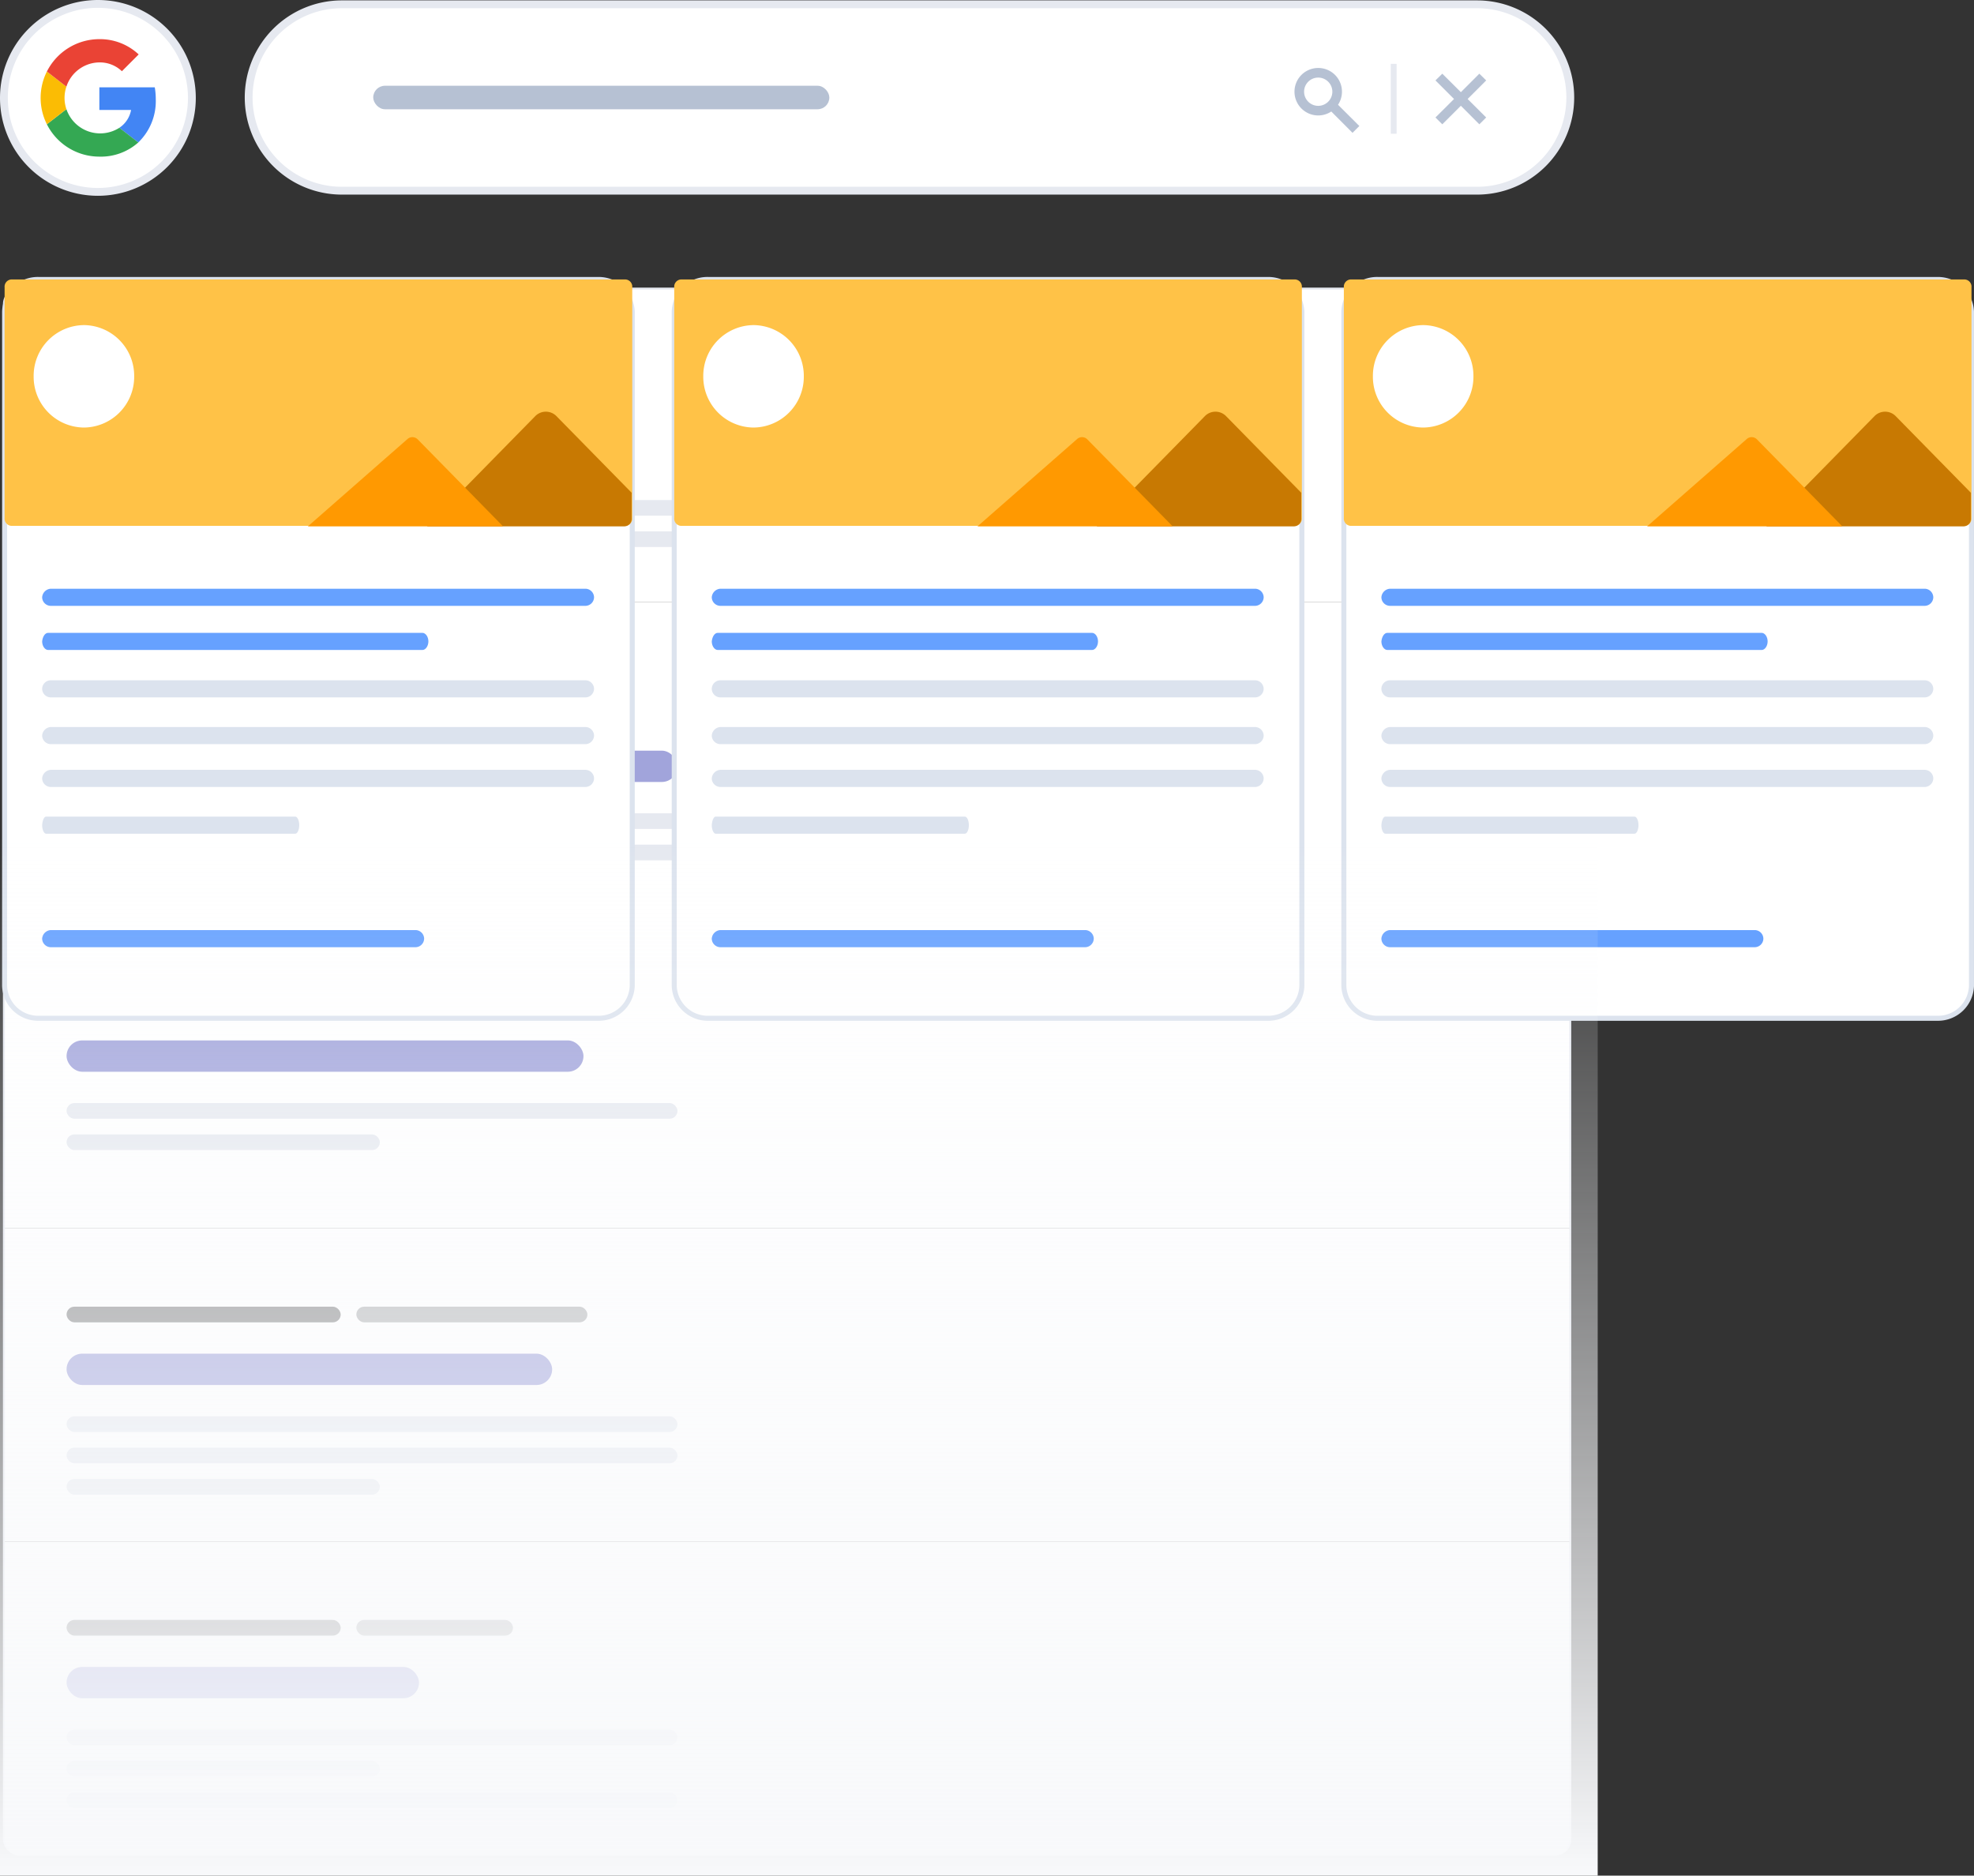 <svg xmlns="http://www.w3.org/2000/svg" xmlns:xlink="http://www.w3.org/1999/xlink" width="504.096" height="479" viewBox="0 0 504.096 479"><rect x="0" y="0" width="504.096" height="479" fill="#333333" stroke="none"/><defs><clipPath id="a"><rect width="180" height="60" transform="translate(17 87.7)" fill="#fff"></rect></clipPath><clipPath id="b"><rect width="116" height="16" transform="translate(17 87.7)" fill="#fff"></rect></clipPath><clipPath id="c"><rect width="24" height="16" transform="translate(17 87.7)" fill="#fff"></rect></clipPath><clipPath id="d"><rect width="180" height="20" transform="translate(17 127.7)" fill="#fff"></rect></clipPath><clipPath id="e"><rect width="180" height="52" transform="translate(17 167.7)" fill="#fff"></rect></clipPath><clipPath id="f"><rect width="112" height="16" transform="translate(17 167.7)" fill="#fff"></rect></clipPath><clipPath id="g"><rect width="20" height="16" transform="translate(17 167.7)" fill="#fff"></rect></clipPath><clipPath id="i"><rect width="180" height="12" transform="translate(17 207.7)" fill="#fff"></rect></clipPath><clipPath id="j"><rect width="156" height="40" transform="translate(17 253.7)" fill="#fff"></rect></clipPath><clipPath id="k"><rect width="114" height="4" transform="translate(17 253.7)" fill="#fff"></rect></clipPath><clipPath id="l"><rect width="156" height="12" transform="translate(17 281.7)" fill="#fff"></rect></clipPath><clipPath id="m"><rect width="156" height="48" transform="translate(17 333.7)" fill="#fff"></rect></clipPath><clipPath id="n"><rect width="133" height="4" transform="translate(17 333.7)" fill="#fff"></rect></clipPath><clipPath id="o"><rect width="156" height="20" transform="translate(17 361.7)" fill="#fff"></rect></clipPath><clipPath id="p"><rect width="156" height="48" transform="translate(17 413.7)" fill="#fff"></rect></clipPath><clipPath id="q"><rect width="114" height="4" transform="translate(17 413.7)" fill="#fff"></rect></clipPath><clipPath id="r"><rect width="156" height="20" transform="translate(17 441.7)" fill="#fff"></rect></clipPath><linearGradient id="s" x1="0.5" x2="0.5" y2="1" gradientUnits="objectBoundingBox"><stop offset="0" stop-color="#f8f9fb" stop-opacity="0"></stop><stop offset="1" stop-color="#f8f9fb"></stop></linearGradient></defs><g transform="translate(-76 -86)"><g transform="translate(76 86)"><path d="M1,77.7a4,4,0,0,1,4-4H397a4,4,0,0,1,4,4v76H1Z" fill="#fff"></path><g clip-path="url(#a)"><g clip-path="url(#b)"><g clip-path="url(#c)"><path d="M27.383,98.856H23.273l-.781,2.344H20l4.234-11.375h2.172L30.664,101.2H28.172Zm-3.477-1.9H26.75L25.32,92.7Z" fill="#8f9091"></path><path d="M31.227,96.911a5.11,5.11,0,0,1,.883-3.148,2.887,2.887,0,0,1,2.43-1.172,2.589,2.589,0,0,1,2.039.922V89.2h2.266v12H36.8l-.109-.9a2.657,2.657,0,0,1-2.172,1.054,2.883,2.883,0,0,1-2.4-1.171A5.294,5.294,0,0,1,31.227,96.911Zm2.258.164A3.328,3.328,0,0,0,33.9,98.9a1.349,1.349,0,0,0,1.2.633,1.511,1.511,0,0,0,1.476-.883V95.31a1.489,1.489,0,0,0-1.461-.883Q33.484,94.427,33.484,97.075Z" fill="#8f9091"></path></g><rect width="4" height="4" rx="2" transform="translate(45 93.7)" fill="#8f9091"></rect><rect width="80" height="4" rx="2" transform="translate(53 93.7)" fill="#8f9091"></rect></g><rect width="140" height="8" rx="4" transform="translate(17 111.7)" fill="#a1a4db"></rect><g clip-path="url(#d)"><rect width="164" height="4" rx="2" transform="translate(17 127.7)" fill="#e6e9f0"></rect><rect width="180" height="4" rx="2" transform="translate(17 135.7)" fill="#e6e9f0"></rect><rect width="24" height="4" rx="2" transform="translate(17 143.7)" fill="#a1a4db"></rect><rect width="4" height="4" rx="2" transform="translate(45 143.7)" fill="#8f9091"></rect><rect width="32" height="4" rx="2" transform="translate(53 143.7)" fill="#a1a4db"></rect><rect width="4" height="4" rx="2" transform="translate(89 143.7)" fill="#8f9091"></rect><rect width="16" height="4" rx="2" transform="translate(97 143.7)" fill="#a1a4db"></rect></g></g><rect width="400" height="80" transform="translate(1 153.7)" fill="#fff"></rect><g clip-path="url(#e)"><g clip-path="url(#f)"><g clip-path="url(#g)"><g clip-path="url(#g)"><path d="M24.547,178.356H20.438l-.781,2.344H17.164L21.4,169.325H23.57L27.828,180.7H25.336Zm-3.477-1.9h2.844l-1.43-4.258Zm7.32-.047a5.108,5.108,0,0,1,.883-3.148,2.886,2.886,0,0,1,2.43-1.172,2.588,2.588,0,0,1,2.039.922V168.7h2.266v12H33.969l-.109-.9a2.657,2.657,0,0,1-2.172,1.054,2.883,2.883,0,0,1-2.4-1.171A5.3,5.3,0,0,1,28.391,176.411Zm2.258.164a3.33,3.33,0,0,0,.414,1.821,1.35,1.35,0,0,0,1.2.632,1.511,1.511,0,0,0,1.477-.882V174.81a1.489,1.489,0,0,0-1.461-.883Q30.648,173.927,30.648,176.575Z" fill="#8f9091"></path></g></g><rect width="4" height="4" rx="2" transform="translate(41 173.7)" fill="#8f9091"></rect><rect width="80" height="4" rx="2" transform="translate(49 173.7)" fill="#8f9091"></rect></g><rect width="156" height="8" rx="4" transform="translate(17 191.7)" fill="#a1a4db"></rect><g clip-path="url(#i)"><rect width="180" height="4" rx="2" transform="translate(17 207.7)" fill="#e6e9f0"></rect><rect width="164" height="4" rx="2" transform="translate(17 215.7)" fill="#e6e9f0"></rect></g></g><rect width="400" height="80" transform="translate(1 233.7)" fill="#fff"></rect><g clip-path="url(#j)"><g clip-path="url(#k)"><rect width="70" height="4" rx="2" transform="translate(17 253.7)" fill="#8f9091"></rect><rect width="40" height="4" rx="2" transform="translate(91 253.7)" fill="rgba(113,117,121,0.5)"></rect></g><rect width="132" height="8" rx="4" transform="translate(17 265.7)" fill="#a1a4db"></rect><g clip-path="url(#l)"><rect width="156" height="4" rx="2" transform="translate(17 281.7)" fill="#e6e9f0"></rect><rect width="80" height="4" rx="2" transform="translate(17 289.7)" fill="#e6e9f0"></rect></g></g><rect width="400" height="80" transform="translate(1 313.7)" fill="#fff"></rect><g clip-path="url(#m)"><g clip-path="url(#n)"><rect width="70" height="4" rx="2" transform="translate(17 333.7)" fill="#8f9091"></rect><rect width="59" height="4" rx="2" transform="translate(91 333.7)" fill="#b8babc"></rect></g><rect width="124" height="8" rx="4" transform="translate(17 345.7)" fill="#a1a4db"></rect><g clip-path="url(#o)"><rect width="156" height="4" rx="2" transform="translate(17 361.7)" fill="#e6e9f0"></rect><rect width="156" height="4" rx="2" transform="translate(17 369.7)" fill="#e6e9f0"></rect><rect width="80" height="4" rx="2" transform="translate(17 377.7)" fill="#e6e9f0"></rect></g></g><path d="M1,393.7H401v76a4,4,0,0,1-4,4H5a4,4,0,0,1-4-4Z" fill="#fff"></path><g clip-path="url(#p)"><g clip-path="url(#q)"><rect width="70" height="4" rx="2" transform="translate(17 413.7)" fill="#8f9091"></rect><rect width="40" height="4" rx="2" transform="translate(91 413.7)" fill="#b8babc"></rect></g><rect width="90" height="8" rx="4" transform="translate(17 425.7)" fill="#a1a4db"></rect><g clip-path="url(#r)"><rect width="156" height="4" rx="2" transform="translate(17 441.7)" fill="#e6e9f0"></rect><rect width="80" height="4" rx="2" transform="translate(17 449.7)" fill="#e6e9f0"></rect><rect width="156" height="4" rx="2" transform="translate(17 457.7)" fill="#e6e9f0"></rect></g></g><rect width="400" height="400" rx="4" transform="translate(1 73.7)" fill="none" stroke="#e6e9f0" stroke-width="0.5"></rect><path d="M63.5,24.9A23.8,23.8,0,0,1,87.3,1.1H377.2A23.8,23.8,0,0,1,401,24.9h0a23.8,23.8,0,0,1-23.8,23.8H87.3A23.8,23.8,0,0,1,63.5,24.9Z" fill="#fff" stroke="#e6e9f0" stroke-width="2"></path><rect width="116.474" height="6" rx="3" transform="translate(95.311 21.9)" fill="#b6c1d3"></rect><path d="M346.45,32.18l-5.393-5.374a5.594,5.594,0,1,0-1.041,1.041l5.374,5.392Zm-13.909-8.758a4.091,4.091,0,1,1,4.091,4.091A4.079,4.079,0,0,1,332.541,23.422Z" fill="#b6c1d3"></path><path d="M346.45,32.18l.342.342.342-.343-.343-.342Zm-5.393-5.374-.384-.294-.257.337.3.3Zm-1.041,1.041.343-.341-.3-.3-.337.258Zm5.374,5.392-.343.341.342.343.343-.343Zm1.4-1.4L341.4,26.464l-.683.685,5.392,5.374ZM341.442,27.1a6.037,6.037,0,0,0,1.252-3.678h-.967a5.067,5.067,0,0,1-1.054,3.09Zm1.252-3.678a6.054,6.054,0,0,0-6.062-6.062v.967a5.087,5.087,0,0,1,5.1,5.094Zm-6.062-6.062a6.054,6.054,0,0,0-6.062,6.062h.968a5.087,5.087,0,0,1,5.094-5.094Zm-6.062,6.062a6.066,6.066,0,0,0,6.062,6.062v-.967a5.1,5.1,0,0,1-5.094-5.094Zm6.062,6.062a6.035,6.035,0,0,0,3.678-1.252l-.588-.768a5.067,5.067,0,0,1-3.09,1.053Zm3.042-1.3,5.373,5.392.685-.683-5.373-5.392Zm6.058,5.393,1.06-1.06-.684-.684-1.06,1.06ZM333.025,23.422a3.6,3.6,0,0,1,3.607-3.607v-.967a4.563,4.563,0,0,0-4.574,4.574Zm3.607-3.607a3.607,3.607,0,0,1,3.607,3.607h.967a4.574,4.574,0,0,0-4.574-4.574Zm3.607,3.607a3.619,3.619,0,0,1-3.607,3.607V28a4.586,4.586,0,0,0,4.574-4.574Zm-3.607,3.607a3.607,3.607,0,0,1-3.607-3.607h-.967A4.574,4.574,0,0,0,336.632,28Z" fill="#b6c1d3"></path><rect width="1.487" height="17.85" transform="translate(355.161 16.307)" fill="#e6e9f0"></rect><path d="M378.84,20.54,377.78,19.5l-4.723,4.723L368.316,19.5l-1.06,1.041L372,25.281,367.256,30l1.06,1.06,4.741-4.741,4.723,4.741L378.84,30,374.1,25.281Z" fill="#b6c1d3"></path><path d="M378.84,20.54l.342.342.345-.345-.348-.342ZM377.78,19.5l.339-.345-.342-.336-.339.339Zm-4.723,4.723-.341.343.342.341.341-.341ZM368.316,19.5l.341-.343-.339-.338-.341.335Zm-1.06,1.041-.339-.345-.348.342.345.345ZM372,25.281l.342.343.343-.342-.343-.343ZM367.256,30l-.341-.343-.344.342.343.343Zm1.06,1.06-.342.342.342.342.342-.342Zm4.741-4.741.343-.341-.342-.343-.343.343Zm4.723,4.741-.343.341.342.343.343-.343ZM378.84,30l.342.342.343-.343-.344-.342ZM374.1,25.281l-.342-.342-.343.343.343.342Zm5.08-5.086-1.06-1.041-.678.69,1.06,1.041Zm-1.741-1.038-4.723,4.723.684.684,4.723-4.723ZM373.4,23.879l-4.742-4.723-.682.685,4.741,4.723Zm-5.422-4.725-1.06,1.041.678.69,1.06-1.041Zm-1.063,1.728,4.742,4.741.683-.684L367.6,20.2Zm4.742,4.057-4.741,4.723.682.685,4.742-4.723Zm-4.742,5.407,1.06,1.06.684-.684-1.06-1.06Zm1.744,1.06,4.741-4.741-.684-.684-4.741,4.741Zm4.057-4.742,4.722,4.741.686-.683L373.4,25.981Zm5.407,4.742,1.06-1.06-.684-.684-1.06,1.06Zm1.059-1.744-4.741-4.723-.683.685,4.742,4.723Zm-4.74-4.038,4.741-4.741L378.5,20.2l-4.741,4.741Z" fill="#b6c1d3"></path><path d="M1,25A24,24,0,0,1,25,1h0A24,24,0,0,1,49,25h0A24,24,0,0,1,25,49h0A24,24,0,0,1,1,25Z" fill="#fff"></path><path d="M39.522,22.3H25.375v5.776h8.1a6.943,6.943,0,0,1-3,4.558v.006a.005.005,0,0,0,.006-.006l4.828,3.748a14.649,14.649,0,0,0,4.47-11.034A17.637,17.637,0,0,0,39.522,22.3Z" fill="#4285f4"></path><path d="M30.484,32.631a9.1,9.1,0,0,1-13.525-4.756h-.006l-4.982,3.864A15,15,0,0,0,25.375,40a14.358,14.358,0,0,0,9.943-3.621Z" fill="#34a853"></path><path d="M11.971,18.268a15.012,15.012,0,0,0,0,13.47l4.982-3.864a8.983,8.983,0,0,1,0-5.743Z" fill="#fbbc04"></path><path d="M25.375,15.937a8.151,8.151,0,0,1,5.754,2.249L35.411,13.9A14.416,14.416,0,0,0,25.375,10a15,15,0,0,0-13.4,8.267l4.982,3.864A8.972,8.972,0,0,1,25.375,15.937Z" fill="#ea4335"></path><path d="M25,48A23,23,0,0,1,2,25H0A25,25,0,0,0,25,50ZM48,25A23,23,0,0,1,25,48v2A25,25,0,0,0,50,25ZM25,2A23,23,0,0,1,48,25h2A25,25,0,0,0,25,0Zm0-2A25,25,0,0,0,0,25H2A23,23,0,0,1,25,2Z" fill="#e6e9f0"></path></g><g transform="translate(238.509 63.652)"><g transform="translate(-161.332 93.721)"><path d="M-55.683-80.182H87.1a8.568,8.568,0,0,1,8.747,8.273v172.13a8.563,8.563,0,0,1-8.747,8.271H-55.683a8.567,8.567,0,0,1-8.747-8.271V-71.909A8.462,8.462,0,0,1-55.683-80.182Z" transform="translate(64.43 80.182)" fill="#fff"></path><path d="M-55.683-80.182H87.1a8.568,8.568,0,0,1,8.747,8.273v172.13a8.563,8.563,0,0,1-8.747,8.271H-55.683a8.567,8.567,0,0,1-8.747-8.271V-71.909A8.462,8.462,0,0,1-55.683-80.182Z" transform="translate(64.43 80.182)" fill="rgba(0,0,0,0)" stroke="#dce3ee" stroke-width="1.28"></path></g><g transform="translate(-151.746 172.698)"><path d="M-54.468-1.758H82.1A2.228,2.228,0,0,1,84.283.429,2.227,2.227,0,0,1,82.1,2.615H-54.468A2.226,2.226,0,0,1-56.655.429,2.35,2.35,0,0,1-54.468-1.758Z" transform="translate(56.655 1.758)" fill="#66a1ff"></path></g><g transform="translate(-151.746 183.966)"><path d="M-55.125-1.758H40.45c.823,0,1.53,1.009,1.53,2.187s-.707,2.187-1.53,2.187H-55.125c-.824,0-1.53-1.01-1.53-2.187C-56.537-.749-55.949-1.758-55.125-1.758Z" transform="translate(56.655 1.758)" fill="#66a1ff"></path></g><g transform="translate(-151.746 196.078)"><path d="M-54.468-1.758H82.1A2.227,2.227,0,0,1,84.283.429,2.228,2.228,0,0,1,82.1,2.615H-54.468A2.227,2.227,0,0,1-56.655.429,2.221,2.221,0,0,1-54.468-1.758Z" transform="translate(56.655 1.758)" fill="#dce3ee"></path></g><g transform="translate(-151.746 208.014)"><path d="M-54.468-1.758H82.1A2.227,2.227,0,0,1,84.283.429,2.228,2.228,0,0,1,82.1,2.615H-54.468A2.227,2.227,0,0,1-56.655.429,2.349,2.349,0,0,1-54.468-1.758Z" transform="translate(56.655 1.758)" fill="#dce3ee"></path></g><g transform="translate(-151.746 218.951)"><path d="M-54.468-1.758H82.1A2.227,2.227,0,0,1,84.283.429,2.228,2.228,0,0,1,82.1,2.615H-54.468A2.227,2.227,0,0,1-56.655.429,2.349,2.349,0,0,1-54.468-1.758Z" transform="translate(56.655 1.758)" fill="#dce3ee"></path></g><g transform="translate(-151.746 230.89)"><path d="M-55.636-1.758H7.986C8.534-1.758,9-.748,9,.429S8.534,2.615,7.986,2.615H-55.636c-.549,0-1.019-1.009-1.019-2.187C-56.577-.748-56.185-1.758-55.636-1.758Z" transform="translate(56.655 1.758)" fill="#dce3ee"></path></g><g transform="translate(-151.746 259.872)"><path d="M-37.025-1.758H56.147A2.227,2.227,0,0,1,58.334.429a2.226,2.226,0,0,1-2.187,2.187H-37.025A2.226,2.226,0,0,1-39.212.429,2.35,2.35,0,0,1-37.025-1.758Z" transform="translate(39.212 1.758)" fill="#66a1ff"></path></g><g transform="translate(-11.543 -37.443)"><g transform="translate(-149.79 131.164)"><path d="M-53.368-17.5H103.647a1.852,1.852,0,0,1,1.632,2.013V43.4a1.852,1.852,0,0,1-1.632,2.013H-53.368A1.852,1.852,0,0,1-55,43.4V-15.487A1.852,1.852,0,0,1-53.368-17.5Z" transform="translate(55 17.5)" fill="#ffc247"></path></g><g transform="translate(-142.373 142.816)"><path d="M7.1,20.313A12.961,12.961,0,0,0,19.934,7.232,12.96,12.96,0,0,0,7.1-5.849,12.96,12.96,0,0,0-5.74,7.232,12.961,12.961,0,0,0,7.1,20.313Z" transform="translate(5.74 5.849)" fill="#fff"></path></g><g transform="translate(-41.905 164.926)"><path d="M36.795,18.734A1.894,1.894,0,0,1,34.9,20.628H-15.447L12.181-7.524a3.788,3.788,0,0,1,5.408,0L36.795,12.047Z" transform="translate(15.447 8.659)" fill="#c87902"></path></g><g transform="translate(-72.343 171.432)"><path d="M-14.738,16.043,10.71-6.266a1.892,1.892,0,0,1,2.6.1l21.8,22.211Z" transform="translate(14.738 6.736)" fill="#ff9901"></path></g></g></g><g transform="translate(409.509 63.652)"><g transform="translate(-161.332 93.721)"><path d="M-55.683-80.182H87.1a8.568,8.568,0,0,1,8.747,8.273v172.13a8.563,8.563,0,0,1-8.747,8.271H-55.683a8.567,8.567,0,0,1-8.747-8.271V-71.909A8.462,8.462,0,0,1-55.683-80.182Z" transform="translate(64.43 80.182)" fill="#fff"></path><path d="M-55.683-80.182H87.1a8.568,8.568,0,0,1,8.747,8.273v172.13a8.563,8.563,0,0,1-8.747,8.271H-55.683a8.567,8.567,0,0,1-8.747-8.271V-71.909A8.462,8.462,0,0,1-55.683-80.182Z" transform="translate(64.43 80.182)" fill="rgba(0,0,0,0)" stroke="#dce3ee" stroke-width="1.28"></path></g><g transform="translate(-151.746 172.698)"><path d="M-54.468-1.758H82.1A2.228,2.228,0,0,1,84.283.429,2.227,2.227,0,0,1,82.1,2.615H-54.468A2.226,2.226,0,0,1-56.655.429,2.35,2.35,0,0,1-54.468-1.758Z" transform="translate(56.655 1.758)" fill="#66a1ff"></path></g><g transform="translate(-151.746 183.966)"><path d="M-55.125-1.758H40.45c.823,0,1.53,1.009,1.53,2.187s-.707,2.187-1.53,2.187H-55.125c-.824,0-1.53-1.01-1.53-2.187C-56.537-.749-55.949-1.758-55.125-1.758Z" transform="translate(56.655 1.758)" fill="#66a1ff"></path></g><g transform="translate(-151.746 196.078)"><path d="M-54.468-1.758H82.1A2.227,2.227,0,0,1,84.283.429,2.228,2.228,0,0,1,82.1,2.615H-54.468A2.227,2.227,0,0,1-56.655.429,2.221,2.221,0,0,1-54.468-1.758Z" transform="translate(56.655 1.758)" fill="#dce3ee"></path></g><g transform="translate(-151.746 208.014)"><path d="M-54.468-1.758H82.1A2.227,2.227,0,0,1,84.283.429,2.228,2.228,0,0,1,82.1,2.615H-54.468A2.227,2.227,0,0,1-56.655.429,2.349,2.349,0,0,1-54.468-1.758Z" transform="translate(56.655 1.758)" fill="#dce3ee"></path></g><g transform="translate(-151.746 218.951)"><path d="M-54.468-1.758H82.1A2.227,2.227,0,0,1,84.283.429,2.228,2.228,0,0,1,82.1,2.615H-54.468A2.227,2.227,0,0,1-56.655.429,2.349,2.349,0,0,1-54.468-1.758Z" transform="translate(56.655 1.758)" fill="#dce3ee"></path></g><g transform="translate(-151.746 230.89)"><path d="M-55.636-1.758H7.986C8.534-1.758,9-.748,9,.429S8.534,2.615,7.986,2.615H-55.636c-.549,0-1.019-1.009-1.019-2.187C-56.577-.748-56.185-1.758-55.636-1.758Z" transform="translate(56.655 1.758)" fill="#dce3ee"></path></g><g transform="translate(-151.746 259.872)"><path d="M-37.025-1.758H56.147A2.227,2.227,0,0,1,58.334.429a2.226,2.226,0,0,1-2.187,2.187H-37.025A2.226,2.226,0,0,1-39.212.429,2.35,2.35,0,0,1-37.025-1.758Z" transform="translate(39.212 1.758)" fill="#66a1ff"></path></g><g transform="translate(-11.543 -37.443)"><g transform="translate(-149.79 131.164)"><path d="M-53.368-17.5H103.647a1.852,1.852,0,0,1,1.632,2.013V43.4a1.852,1.852,0,0,1-1.632,2.013H-53.368A1.852,1.852,0,0,1-55,43.4V-15.487A1.852,1.852,0,0,1-53.368-17.5Z" transform="translate(55 17.5)" fill="#ffc247"></path></g><g transform="translate(-142.373 142.816)"><path d="M7.1,20.313A12.961,12.961,0,0,0,19.934,7.232,12.96,12.96,0,0,0,7.1-5.849,12.96,12.96,0,0,0-5.74,7.232,12.961,12.961,0,0,0,7.1,20.313Z" transform="translate(5.74 5.849)" fill="#fff"></path></g><g transform="translate(-41.905 164.926)"><path d="M36.795,18.734A1.894,1.894,0,0,1,34.9,20.628H-15.447L12.181-7.524a3.788,3.788,0,0,1,5.408,0L36.795,12.047Z" transform="translate(15.447 8.659)" fill="#c87902"></path></g><g transform="translate(-72.343 171.432)"><path d="M-14.738,16.043,10.71-6.266a1.892,1.892,0,0,1,2.6.1l21.8,22.211Z" transform="translate(14.738 6.736)" fill="#ff9901"></path></g></g></g><g transform="translate(580.509 63.652)"><g transform="translate(-161.332 93.721)"><path d="M-55.683-80.182H87.1a8.568,8.568,0,0,1,8.747,8.273v172.13a8.563,8.563,0,0,1-8.747,8.271H-55.683a8.567,8.567,0,0,1-8.747-8.271V-71.909A8.462,8.462,0,0,1-55.683-80.182Z" transform="translate(64.43 80.182)" fill="#fff"></path><path d="M-55.683-80.182H87.1a8.568,8.568,0,0,1,8.747,8.273v172.13a8.563,8.563,0,0,1-8.747,8.271H-55.683a8.567,8.567,0,0,1-8.747-8.271V-71.909A8.462,8.462,0,0,1-55.683-80.182Z" transform="translate(64.43 80.182)" fill="rgba(0,0,0,0)" stroke="#dce3ee" stroke-width="1.28"></path></g><g transform="translate(-151.746 172.698)"><path d="M-54.468-1.758H82.1A2.228,2.228,0,0,1,84.283.429,2.227,2.227,0,0,1,82.1,2.615H-54.468A2.226,2.226,0,0,1-56.655.429,2.35,2.35,0,0,1-54.468-1.758Z" transform="translate(56.655 1.758)" fill="#66a1ff"></path></g><g transform="translate(-151.746 183.966)"><path d="M-55.125-1.758H40.45c.823,0,1.53,1.009,1.53,2.187s-.707,2.187-1.53,2.187H-55.125c-.824,0-1.53-1.01-1.53-2.187C-56.537-.749-55.949-1.758-55.125-1.758Z" transform="translate(56.655 1.758)" fill="#66a1ff"></path></g><g transform="translate(-151.746 196.078)"><path d="M-54.468-1.758H82.1A2.227,2.227,0,0,1,84.283.429,2.228,2.228,0,0,1,82.1,2.615H-54.468A2.227,2.227,0,0,1-56.655.429,2.221,2.221,0,0,1-54.468-1.758Z" transform="translate(56.655 1.758)" fill="#dce3ee"></path></g><g transform="translate(-151.746 208.014)"><path d="M-54.468-1.758H82.1A2.227,2.227,0,0,1,84.283.429,2.228,2.228,0,0,1,82.1,2.615H-54.468A2.227,2.227,0,0,1-56.655.429,2.349,2.349,0,0,1-54.468-1.758Z" transform="translate(56.655 1.758)" fill="#dce3ee"></path></g><g transform="translate(-151.746 218.951)"><path d="M-54.468-1.758H82.1A2.227,2.227,0,0,1,84.283.429,2.228,2.228,0,0,1,82.1,2.615H-54.468A2.227,2.227,0,0,1-56.655.429,2.349,2.349,0,0,1-54.468-1.758Z" transform="translate(56.655 1.758)" fill="#dce3ee"></path></g><g transform="translate(-151.746 230.89)"><path d="M-55.636-1.758H7.986C8.534-1.758,9-.748,9,.429S8.534,2.615,7.986,2.615H-55.636c-.549,0-1.019-1.009-1.019-2.187C-56.577-.748-56.185-1.758-55.636-1.758Z" transform="translate(56.655 1.758)" fill="#dce3ee"></path></g><g transform="translate(-151.746 259.872)"><path d="M-37.025-1.758H56.147A2.227,2.227,0,0,1,58.334.429a2.226,2.226,0,0,1-2.187,2.187H-37.025A2.226,2.226,0,0,1-39.212.429,2.35,2.35,0,0,1-37.025-1.758Z" transform="translate(39.212 1.758)" fill="#66a1ff"></path></g><g transform="translate(-11.543 -37.443)"><g transform="translate(-149.79 131.164)"><path d="M-53.368-17.5H103.647a1.852,1.852,0,0,1,1.632,2.013V43.4a1.852,1.852,0,0,1-1.632,2.013H-53.368A1.852,1.852,0,0,1-55,43.4V-15.487A1.852,1.852,0,0,1-53.368-17.5Z" transform="translate(55 17.5)" fill="#ffc247"></path></g><g transform="translate(-142.373 142.816)"><path d="M7.1,20.313A12.961,12.961,0,0,0,19.934,7.232,12.96,12.96,0,0,0,7.1-5.849,12.96,12.96,0,0,0-5.74,7.232,12.961,12.961,0,0,0,7.1,20.313Z" transform="translate(5.74 5.849)" fill="#fff"></path></g><g transform="translate(-41.905 164.926)"><path d="M36.795,18.734A1.894,1.894,0,0,1,34.9,20.628H-15.447L12.181-7.524a3.788,3.788,0,0,1,5.408,0L36.795,12.047Z" transform="translate(15.447 8.659)" fill="#c87902"></path></g><g transform="translate(-72.343 171.432)"><path d="M-14.738,16.043,10.71-6.266a1.892,1.892,0,0,1,2.6.1l21.8,22.211Z" transform="translate(14.738 6.736)" fill="#ff9901"></path></g></g></g><rect width="408" height="266" transform="translate(76 299)" fill="url(#s)"></rect></g></svg>